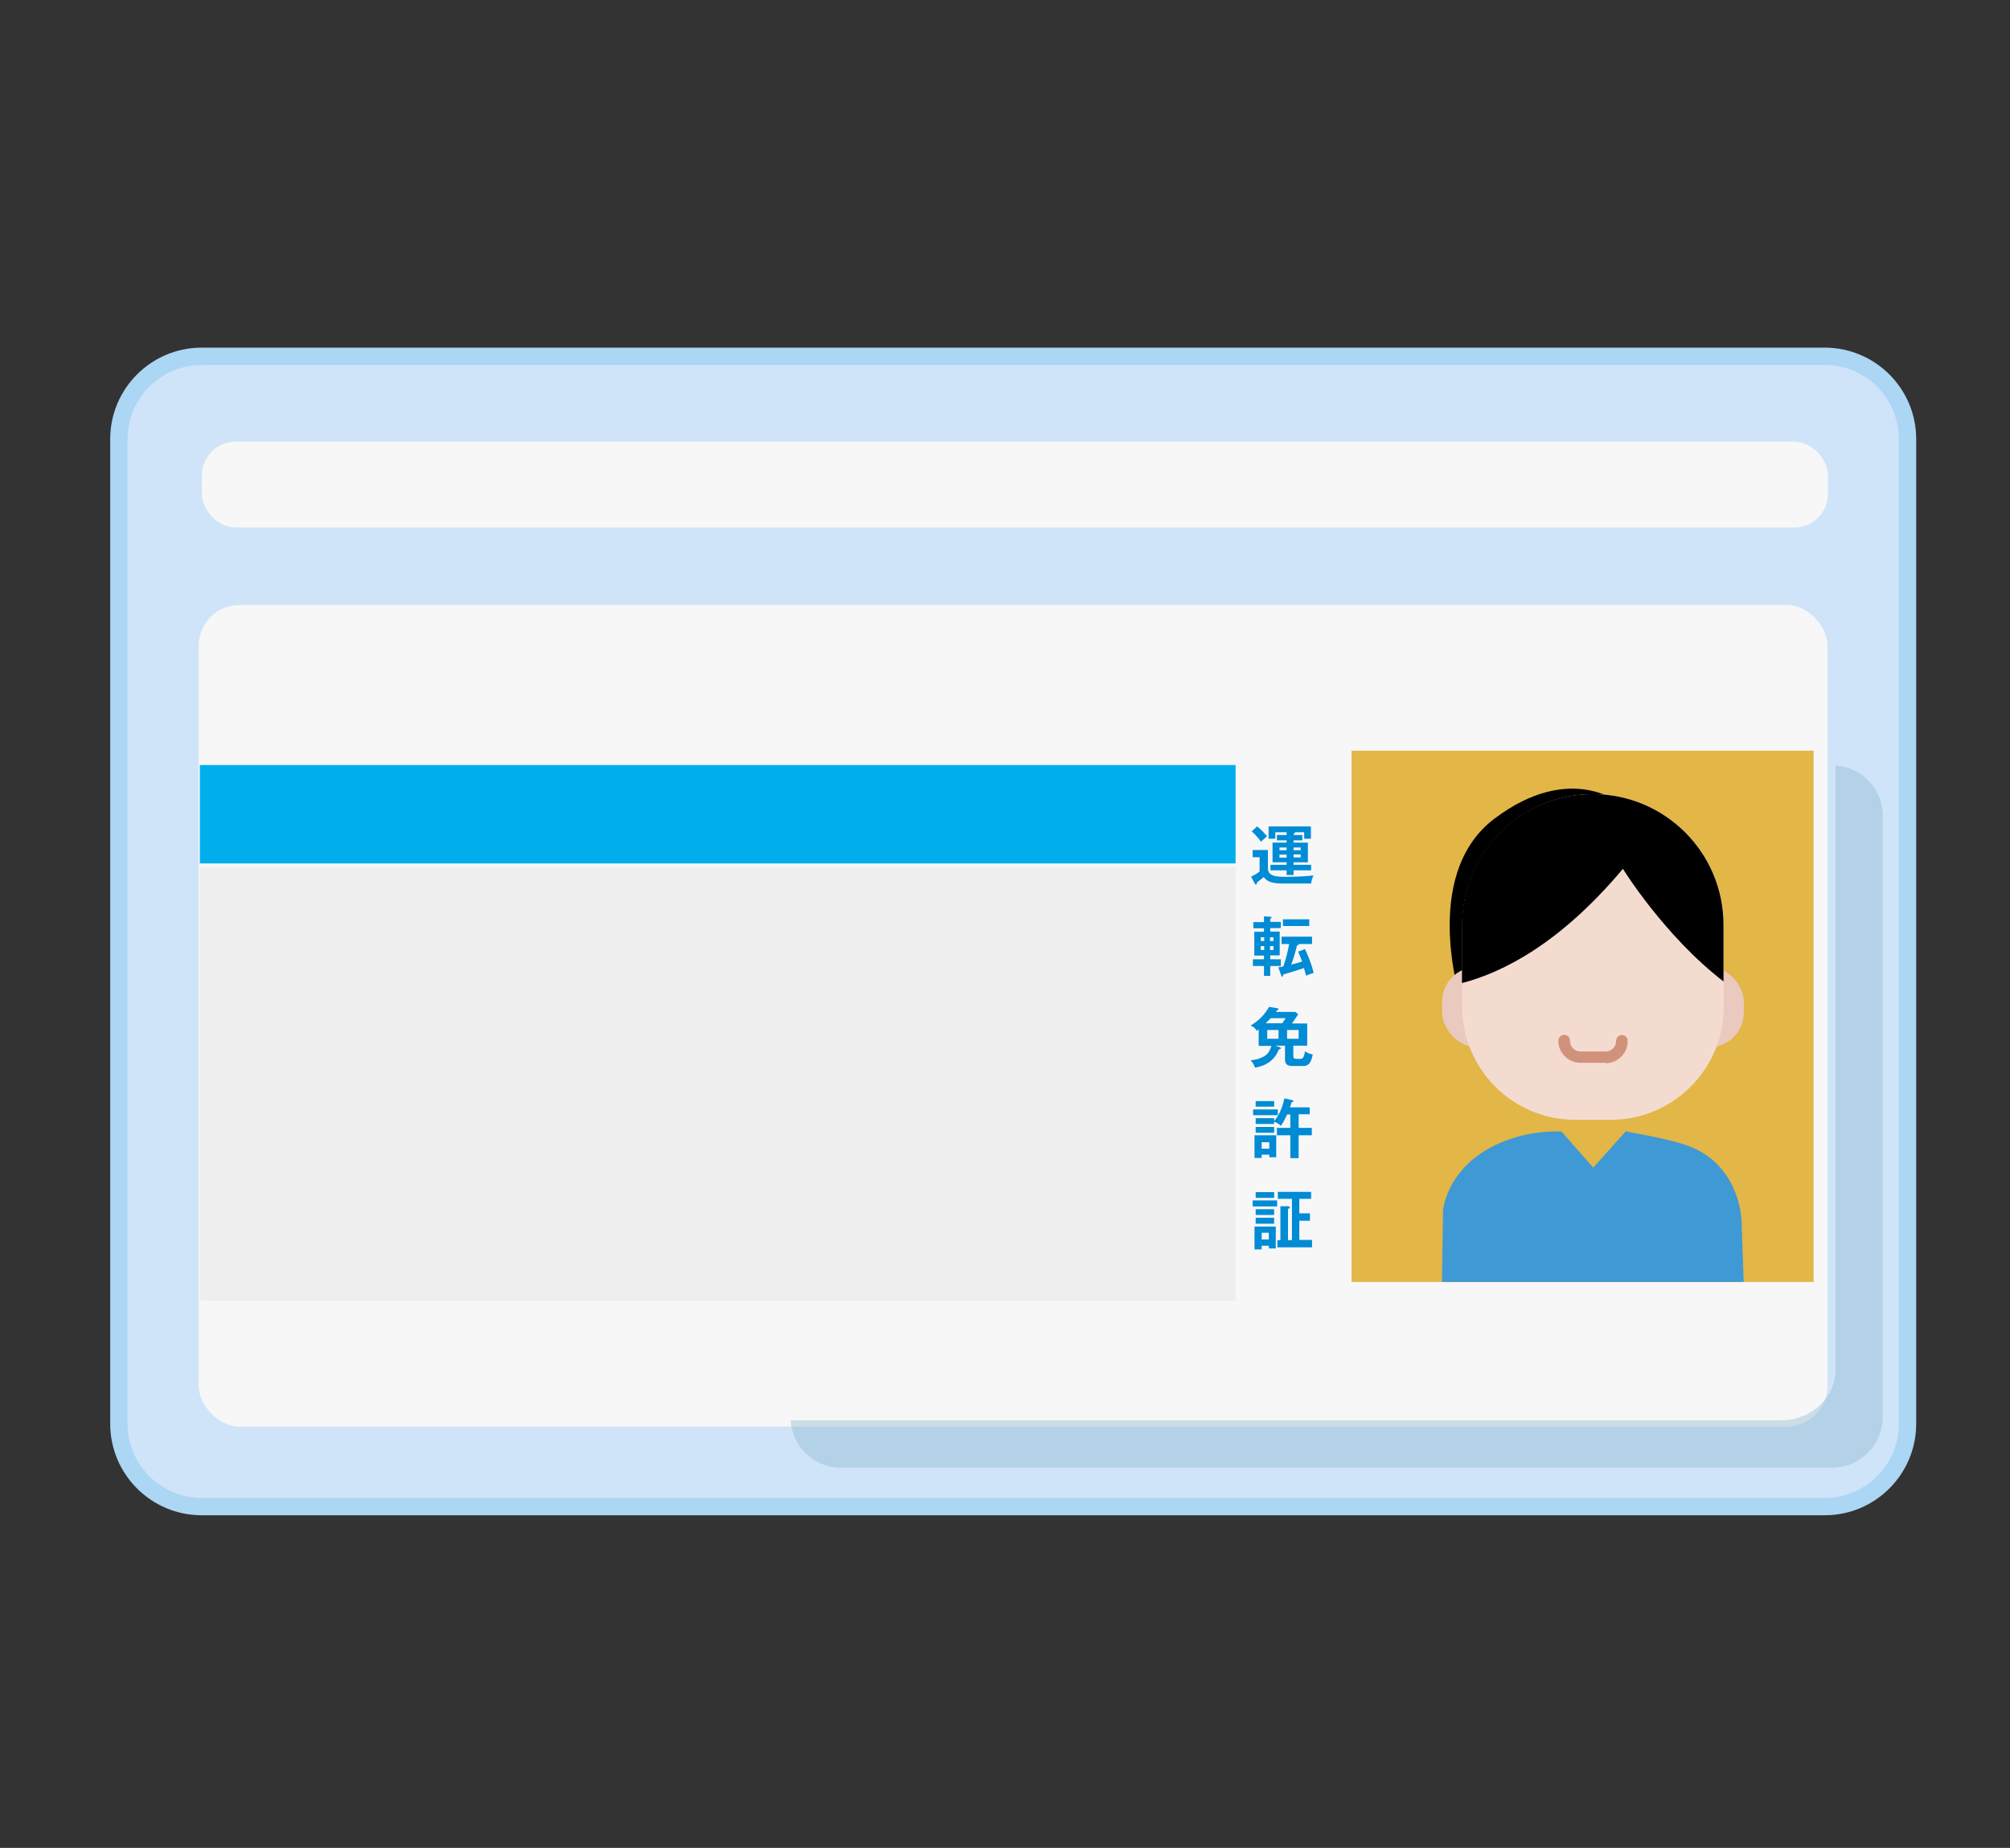 <?xml version="1.0" encoding="UTF-8"?>
<svg xmlns="http://www.w3.org/2000/svg" xmlns:xlink="http://www.w3.org/1999/xlink" id="Layer_2" viewBox="0 0 87 80">
  <rect x="0" y="0" width="87" height="80" fill="#333333" stroke="none"/>
  <defs>
    <style>.cls-1{fill:none;}.cls-2{clip-path:url(#clippath);}.cls-3{fill:#f4dbd0;}.cls-4{fill:#f7f7f7;}.cls-5{fill:#00aeeb;}.cls-6{fill:#008bd5;}.cls-7{fill:#eeeeef;}.cls-8{fill:#eac9be;}.cls-9{fill:#8db7ce;}.cls-10{fill:#d1927c;}.cls-11{fill:#cfe4f9;}.cls-12{fill:#abd6f4;}.cls-13{fill:#e2b647;}.cls-14{fill:#3f99d5;}.cls-15{opacity:.4;}</style>
    <clipPath id="clippath">
      <rect class="cls-1" x="58.5" y="32.5" width="20" height="23"></rect>
    </clipPath>
  </defs>
  <g id="Layer_1-2">
    <g>
      <rect class="cls-1" width="87" height="80"></rect>
      <g>
        <g>
          <rect class="cls-11" x="5.15" y="15.43" width="77.41" height="49.79" rx="3.58" ry="3.58"></rect>
          <path class="cls-12" d="m78.98,65.6H8.73c-2.18,0-3.96-1.77-3.96-3.96V19.01c0-2.18,1.77-3.96,3.96-3.96h70.25c2.18,0,3.96,1.77,3.96,3.96v42.63c0,2.18-1.77,3.96-3.96,3.96ZM8.73,15.8c-1.77,0-3.21,1.44-3.21,3.21v42.63c0,1.77,1.44,3.21,3.21,3.21h70.25c1.77,0,3.21-1.44,3.21-3.21V19.01c0-1.77-1.44-3.21-3.21-3.21H8.73Z"></path>
        </g>
        <rect class="cls-4" x="8.6" y="26.19" width="70.5" height="35.57" rx="1.77" ry="1.77"></rect>
        <g>
          <rect class="cls-4" x="8.74" y="19.12" width="70.38" height="3.72" rx="1.46" ry="1.46"></rect>
          <rect class="cls-5" x="8.65" y="33.12" width="44.83" height="4.26"></rect>
          <rect class="cls-7" x="8.65" y="37.54" width="44.83" height="18.78"></rect>
          <g>
            <path class="cls-6" d="m54.88,36.8v.78c0,.38.4.38.82.38.58,0,.97-.04,1.15-.06-.05.11-.09.24-.1.35h-1.22c-.55,0-.71-.12-.83-.28-.04.03-.24.2-.3.24,0,.04,0,.09-.04.09-.02,0-.04-.03-.05-.05l-.16-.3c.11-.04.29-.15.37-.22v-.62h-.3v-.31h.65Zm-.46-1.02c.18.15.29.27.42.42-.07.06-.24.22-.26.24-.04-.06-.21-.28-.4-.45l.23-.21Zm1.57.37h.38v.23h-.38v.1h.62v.85h-.62v.11h.76v.24h-.76v.2h-.3v-.2h-.7v-.24h.7v-.11h-.61v-.85h.61v-.1h-.42v-.23h.42v-.12h-.49v.28h-.29v-.53h1.83v.53h-.29v-.28h-.39s-.03.05-.06.06v.05Zm-.3.54h-.31v.12h.31v-.12Zm0,.31h-.31v.13h.31v-.13Zm.3-.19h.31v-.12h-.31v.12Zm0,.31h.31v-.13h-.31v.13Z"></path>
            <path class="cls-6" d="m54.98,41.53h.46v.29h-.46v.43h-.27v-.43h-.48v-.29h.48v-.16h-.42v-1.03h.42v-.15h-.46v-.27h.46v-.25l.29.02s.04,0,.04.03c0,.02-.03.04-.06.05v.14h.46v.27h-.46v.15h.41v1.03h-.41v.16Zm-.26-.79v-.16h-.15v.16h.15Zm-.15.22v.17h.15v-.17h-.15Zm.55-.22v-.16h-.15v.16h.15Zm-.15.22v.17h.15v-.17h-.15Zm1.51.12c.1.22.27.58.38,1.04-.15.04-.28.1-.33.12-.02-.08-.04-.18-.09-.33-.21.07-.58.19-.9.28,0,.05,0,.09-.04.09-.03,0-.04-.03-.04-.04l-.13-.36c.07-.01.11-.02.22-.04.09-.27.19-.63.25-.97h-.33v-.32h1.32v.32h-.56s-.03.05-.09.06c-.05.22-.17.63-.25.83.08-.02.34-.09.47-.13-.07-.21-.13-.32-.17-.43l.31-.12Zm.19-1.28v.29h-1.14v-.29h1.14Z"></path>
            <path class="cls-6" d="m56.58,44.3v.97h-.6v.44c0,.09.02.13.12.13h.19c.11,0,.14-.06.2-.33.13.11.28.13.33.14-.06.29-.14.5-.4.5h-.47c-.22,0-.33-.07-.33-.28v-.6h-.43l.19.06s.06.02.06.05c0,.03-.02.03-.09.06-.23.6-.77.74-1.03.78-.05-.14-.1-.22-.19-.32.29-.01.56-.14.66-.22.12-.09.2-.25.24-.4h-.55v-.71s-.05.03-.08.06c-.08-.13-.14-.17-.27-.23.36-.21.63-.5.8-.81l.36.06s.05.01.05.04c0,.04-.04.04-.06.04-.04.05-.04.06-.05.08h.84l.12.1c-.05.08-.15.23-.27.4h.66Zm-1.08,0s.1-.15.15-.22h-.65c-.08.08-.13.14-.22.22h.71Zm-.16.67v-.38h-.49v.38h.49Zm.37-.38v.38h.5v-.38h-.5Z"></path>
            <path class="cls-6" d="m55.31,48.03v.25h-1.07v-.25h1.07Zm-.7,1.97v.13h-.31v-.98h.94v.95h-.3v-.11h-.33Zm.54-2.33v.24h-.8v-.24h.8Zm1.06,1.16h.57v.32h-.57v.99h-.36v-.99h-.58v-.32h.58v-.58h-.14c-.14.31-.22.42-.27.49-.09-.1-.24-.16-.29-.18v.1h-.8v-.25h.8v.12c.17-.18.37-.57.44-.98l.35.08s.05.01.05.04c0,.04-.06.04-.08.04-.02.06-.06.19-.08.23h.86v.3h-.48v.58Zm-1.06-.04v.25h-.8v-.25h.8Zm-.21.94v-.28h-.33v.28h.33Z"></path>
            <path class="cls-6" d="m55.28,51.97v.26h-1.06v-.26h1.06Zm-.67,1.97v.15h-.31v-.99h.92v.95h-.3v-.12h-.31Zm.54-2.33v.25h-.8v-.25h.8Zm0,.74v.25h-.8v-.25h.8Zm0,.37v.26h-.8v-.26h.8Zm-.23.94v-.29h-.31v.29h.31Zm1.87.03v.31h-1.5v-.31h.13v-1.47h.35s.06.03.06.06c0,.03-.02.04-.08.05v1.36h.17v-1.79h-.61v-.3h1.44v.3h-.51v.63h.46v.32h-.46v.83h.55Z"></path>
          </g>
          <g class="cls-15">
            <path class="cls-9" d="m79.44,33.13s.01.08.01.13v26.04c0,1.21-1.06,2.19-2.37,2.19h-42.86c.07,1.14,1.01,2.05,2.17,2.05h42.91c1.21,0,2.19-.98,2.19-2.19v-26.04c0-1.16-.91-2.11-2.06-2.17Z"></path>
          </g>
          <g>
            <rect class="cls-13" x="58.5" y="32.5" width="20" height="23"></rect>
            <g class="cls-2">
              <g>
                <path d="m70.2,34.83s-2.18-1.89-5.5.6-1.4,8.15-1.4,8.15l8.53-5.38-1.63-3.37Z"></path>
                <rect class="cls-8" x="62.42" y="41.86" width="13.06" height="3.48" rx="1.5" ry="1.5"></rect>
                <path class="cls-3" d="m68.95,34.38h0c3.12,0,5.66,2.54,5.66,5.66v3.55c0,2.7-2.19,4.89-4.89,4.89h-1.54c-2.7,0-4.89-2.19-4.89-4.89v-3.55c0-3.12,2.54-5.66,5.66-5.66Z"></path>
                <path d="m70.25,37.62s1.78,2.89,4.35,4.87v-2.45c0-3.12-2.53-5.66-5.66-5.66s-5.66,2.53-5.66,5.66v2.52c1.76-.46,4.24-1.7,6.96-4.94Z"></path>
                <path class="cls-14" d="m70.36,48.98s1.68.29,2.52.56c2.46.78,2.5,3.31,2.5,3.31l.12,3.38-13.1-.02.06-3.81s.17-2.2,3-3.12c1.16-.37,2.13-.29,2.13-.29l1.37,1.56,1.4-1.56Z"></path>
                <path class="cls-10" d="m69.5,46.01h-1.1c-.52,0-.95-.43-.95-.95,0-.14.11-.26.25-.26s.25.1.25.24c0,.28.2.48.45.48h1.1c.25,0,.45-.2.45-.45,0-.14.11-.26.25-.26s.25.1.25.24v.03c0,.52-.43.95-.95.95Z"></path>
              </g>
            </g>
          </g>
        </g>
      </g>
    </g>
  </g>
</svg>
